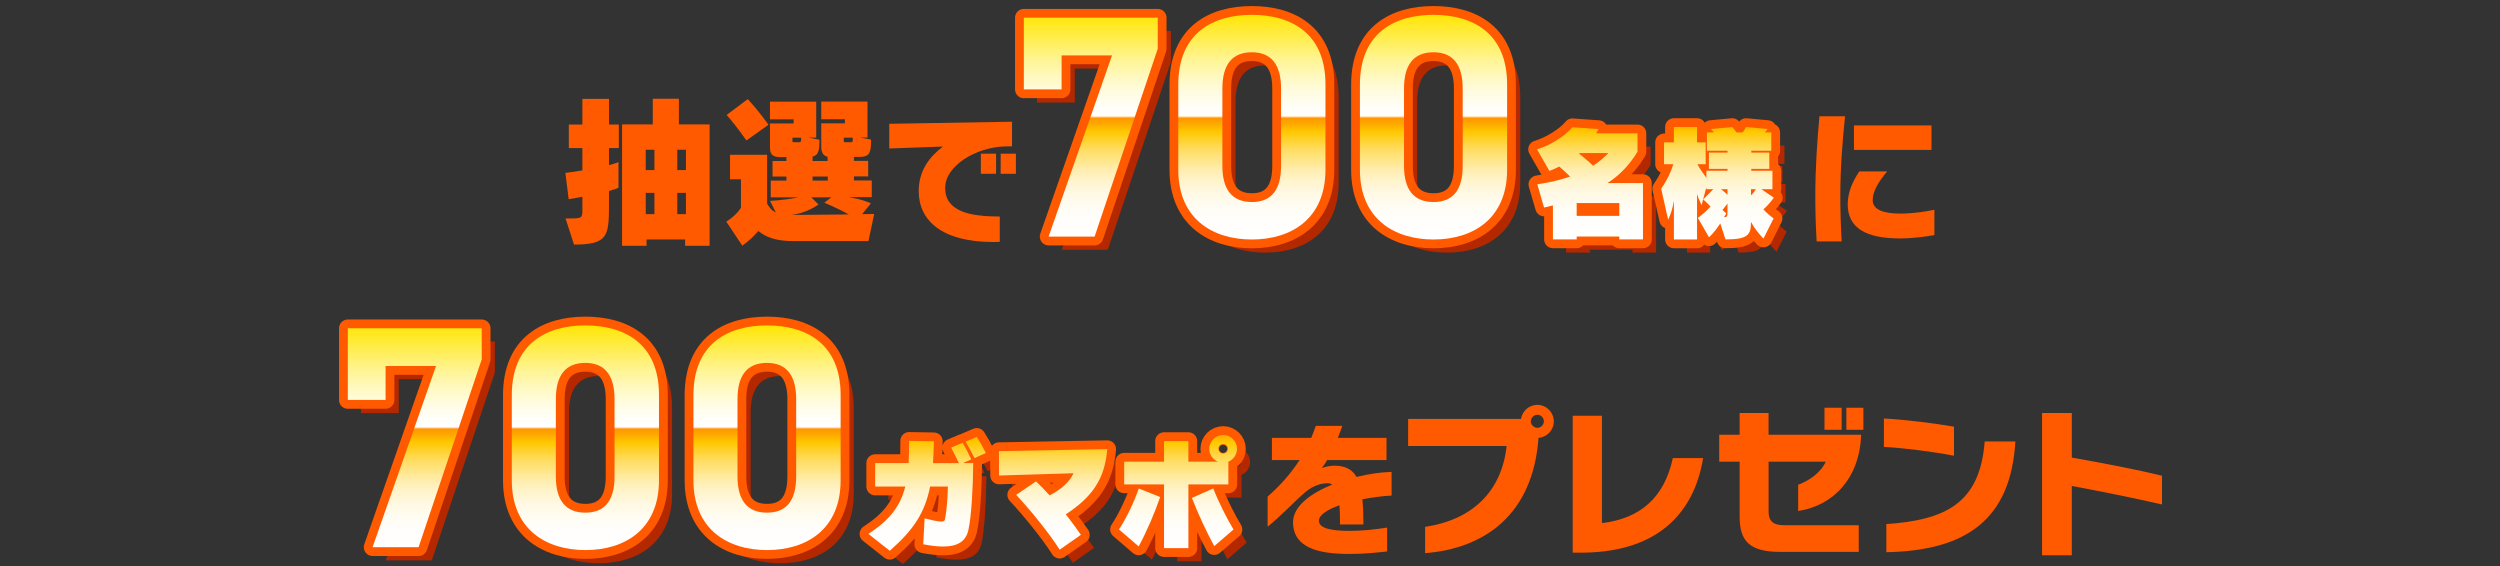<?xml version="1.0" encoding="UTF-8"?>
<svg id="_レイヤー_2" data-name="レイヤー 2" xmlns="http://www.w3.org/2000/svg" xmlns:xlink="http://www.w3.org/1999/xlink" viewBox="0 0 640 145">
  <rect x="0" y="0" width="640" height="145" fill="#333333" stroke="none"/>
  <defs>
    <style>
      .cls-1 {
        fill: url(#_新規グラデーションスウォッチ_1-3);
      }

      .cls-2 {
        fill: url(#_新規グラデーションスウォッチ_1-5);
      }

      .cls-3, .cls-4 {
        fill: none;
      }

      .cls-5 {
        fill: url(#_新規グラデーションスウォッチ_1-4);
      }

      .cls-6 {
        fill: #b42800;
      }

      .cls-7 {
        fill: url(#_新規グラデーションスウォッチ_1);
      }

      .cls-8 {
        fill: url(#_新規グラデーションスウォッチ_1-2);
      }

      .cls-9 {
        fill: #ff5a00;
      }

      .cls-10 {
        fill: url(#_新規グラデーションスウォッチ_1-7);
      }

      .cls-4 {
        stroke: #ff5a00;
        stroke-linecap: round;
        stroke-linejoin: round;
        stroke-width: 4.5px;
      }

      .cls-11 {
        fill: url(#_新規グラデーションスウォッチ_1-6);
      }
    </style>
    <linearGradient id="_新規グラデーションスウォッチ_1" data-name="新規グラデーションスウォッチ 1" x1="358.09" y1="61.3" x2="358.09" y2="3.8" gradientUnits="userSpaceOnUse">
      <stop offset="0" stop-color="#fff"/>
      <stop offset=".09" stop-color="#fffefc"/>
      <stop offset=".15" stop-color="#fffcf2"/>
      <stop offset=".21" stop-color="#fff8e2"/>
      <stop offset=".26" stop-color="#fff4cc"/>
      <stop offset=".31" stop-color="#ffedaf"/>
      <stop offset=".35" stop-color="#ffe68c"/>
      <stop offset=".4" stop-color="#ffdd62"/>
      <stop offset=".44" stop-color="#ffd232"/>
      <stop offset=".48" stop-color="#ffc800"/>
      <stop offset=".51" stop-color="#ffad00"/>
      <stop offset=".54" stop-color="#ff9700"/>
      <stop offset=".55" stop-color="#fff"/>
      <stop offset=".59" stop-color="#fffef7"/>
      <stop offset=".65" stop-color="#fffce3"/>
      <stop offset=".72" stop-color="#fff9c2"/>
      <stop offset=".8" stop-color="#fff494"/>
      <stop offset=".88" stop-color="#ffee5a"/>
      <stop offset=".98" stop-color="#ffe713"/>
      <stop offset="1" stop-color="#ffe600"/>
    </linearGradient>
    <linearGradient id="_新規グラデーションスウォッチ_1-2" data-name="新規グラデーションスウォッチ 1" x1="202.85" y1="141" x2="202.85" y2="83.31" xlink:href="#_新規グラデーションスウォッチ_1"/>
    <linearGradient id="_新規グラデーションスウォッチ_1-3" data-name="新規グラデーションスウォッチ 1" x1="202.85" y1="141" x2="202.85" y2="83.31" xlink:href="#_新規グラデーションスウォッチ_1"/>
    <linearGradient id="_新規グラデーションスウォッチ_1-4" data-name="新規グラデーションスウォッチ 1" x1="202.85" y1="141" x2="202.85" y2="83.31" xlink:href="#_新規グラデーションスウォッチ_1"/>
    <linearGradient id="_新規グラデーションスウォッチ_1-5" data-name="新規グラデーションスウォッチ 1" x1="202.85" y1="141" x2="202.85" y2="83.31" xlink:href="#_新規グラデーションスウォッチ_1"/>
    <linearGradient id="_新規グラデーションスウォッチ_1-6" data-name="新規グラデーションスウォッチ 1" x1="202.85" y1="141" x2="202.85" y2="83.31" xlink:href="#_新規グラデーションスウォッチ_1"/>
    <linearGradient id="_新規グラデーションスウォッチ_1-7" data-name="新規グラデーションスウォッチ 1" x1="202.85" y1="141" x2="202.85" y2="83.31" xlink:href="#_新規グラデーションスウォッチ_1"/>
  </defs>
  <g id="design">
    <g>
      <g>
        <g>
          <path class="cls-6" d="M265.47,26.25V7.9h34.28v7.96l-16.16,48.08h-11.78l16.24-46.38h-12.91v8.69h-9.67Z"/>
          <path class="cls-6" d="M342.69,46.8c0,12.59-8.77,17.87-18.84,17.87s-18.84-5.28-18.84-17.87v-21.77c0-13.16,8.77-17.87,18.84-17.87s18.84,4.71,18.84,17.79v21.85ZM323.84,16.75c-5.12,0-7.55,3.25-7.55,9.26v19.82c0,6.01,2.44,9.26,7.55,9.26s7.47-3.25,7.47-9.26v-19.82c0-6.01-2.44-9.26-7.47-9.26Z"/>
          <path class="cls-6" d="M389.19,46.8c0,12.59-8.77,17.87-18.84,17.87s-18.84-5.28-18.84-17.87v-21.77c0-13.16,8.77-17.87,18.84-17.87s18.84,4.71,18.84,17.79v21.85ZM370.34,16.75c-5.12,0-7.55,3.25-7.55,9.26v19.82c0,6.01,2.44,9.26,7.55,9.26s7.47-3.25,7.47-9.26v-19.82c0-6.01-2.44-9.26-7.47-9.26Z"/>
          <path class="cls-6" d="M417.91,64.66v-.74h-10.91v.74h-6.08v-8.7c-.74.19-1.5.38-2.27.54l-1.73-5.95c3.26-.48,6.04-1.15,8.41-1.98-1.12-1.09-2.11-1.98-2.78-2.56-.74.35-1.7.83-2.53,1.12l-3.17-5.53c3.23-.96,7.07-3.29,9.05-5.66l6.72.48c-.22.38-.42.74-.64,1.09h10.59v4.7c-1.79,2.97-4.25,5.82-7.68,8.03h9.08v14.42h-6.08ZM417.91,55.35h-10.91v3.29h10.91v-3.29ZM407.8,42.56l-.19.16c.83.64,2.21,1.76,3.58,3.07,1.54-.99,2.81-2.08,3.9-3.23h-7.29Z"/>
          <path class="cls-6" d="M454.78,56.95c.8.9,1.7,1.66,2.62,2.33l-2.59,5.15s-1.86-1.76-3.2-4.25c0,3.26-.67,4.48-6.52,4.48l-1.34-4.09c-.93,1.44-1.73,2.43-2.88,3.55l-2.85-4.96c1.22-.9,2.17-1.73,3.23-2.91-.9-.99-1.86-1.82-1.86-1.82l2.56-2.62h-1.76v-.51l-1.21,4.57s-.77-1.44-1.18-2.81v11.61h-5.92v-9.92c-.35,2.05-.77,3.33-1.47,4.89l-1.79-7.96c1.66-2.4,2.56-4.51,3.1-6.27h-2.37v-5.6h2.53v-3.93h5.92v3.93h2.21v5.6h-2.11c.61,1.15,1.44,2.33,2.3,3.49v-1.82h5.41v-.48h-4.77v-4.16h4.77v-.48h-5.28v-4.7h1.79s-.29-.45-.8-.86l5.5-.51c.58.64,1.09,1.38,1.09,1.38h1.54s.54-.64.9-1.38l5.5.51c-.26.45-.67.86-.67.86h1.63v4.7h-5.12v.48h4.61v4.16h-4.61v.48h5.41v4.73h-2.81l3.17,2.17s-1.21,1.73-2.65,2.97ZM445.6,51.8h-1.66c.58.42,1.15.93,1.66,1.44v-1.44ZM445.6,55.48l-1.28,1.63.96.9s-.22.48-.58.96c.8,0,.9-.13.9-1.66v-1.82ZM451.62,51.8v1.57c.7-.64.96-1.09,1.25-1.57h-1.25Z"/>
        </g>
        <g>
          <path class="cls-4" d="M262.1,22.89V4.53h34.28v7.96l-16.16,48.08h-11.78l16.24-46.38h-12.91v8.69h-9.67Z"/>
          <path class="cls-4" d="M339.32,43.44c0,12.59-8.77,17.87-18.84,17.87s-18.84-5.28-18.84-17.87v-21.77c0-13.16,8.77-17.87,18.84-17.87s18.84,4.71,18.84,17.79v21.85ZM320.48,13.38c-5.12,0-7.55,3.25-7.55,9.26v19.82c0,6.01,2.44,9.26,7.55,9.26s7.47-3.25,7.47-9.26v-19.82c0-6.01-2.44-9.26-7.47-9.26Z"/>
          <path class="cls-4" d="M385.82,43.44c0,12.59-8.77,17.87-18.84,17.87s-18.84-5.28-18.84-17.87v-21.77c0-13.16,8.77-17.87,18.84-17.87s18.84,4.71,18.84,17.79v21.85ZM366.98,13.38c-5.12,0-7.55,3.25-7.55,9.26v19.82c0,6.01,2.44,9.26,7.55,9.26s7.47-3.25,7.47-9.26v-19.82c0-6.01-2.44-9.26-7.47-9.26Z"/>
          <path class="cls-4" d="M414.54,61.29v-.74h-10.91v.74h-6.08v-8.7c-.74.19-1.5.38-2.27.54l-1.73-5.95c3.26-.48,6.04-1.15,8.41-1.98-1.12-1.09-2.11-1.98-2.78-2.56-.74.35-1.7.83-2.53,1.12l-3.17-5.53c3.23-.96,7.07-3.29,9.05-5.66l6.72.48c-.22.38-.42.74-.64,1.09h10.59v4.7c-1.79,2.97-4.25,5.82-7.68,8.03h9.08v14.42h-6.08ZM414.54,51.98h-10.91v3.29h10.91v-3.29ZM404.44,39.19l-.19.16c.83.64,2.21,1.76,3.58,3.07,1.54-.99,2.81-2.08,3.9-3.23h-7.29Z"/>
          <path class="cls-4" d="M451.42,53.58c.8.9,1.7,1.66,2.62,2.33l-2.59,5.15s-1.86-1.76-3.2-4.25c0,3.26-.67,4.48-6.52,4.48l-1.34-4.09c-.93,1.44-1.73,2.43-2.88,3.55l-2.85-4.96c1.22-.9,2.17-1.73,3.23-2.91-.9-.99-1.86-1.82-1.86-1.82l2.56-2.62h-1.76v-.51l-1.21,4.57s-.77-1.44-1.18-2.81v11.61h-5.92v-9.92c-.35,2.05-.77,3.33-1.47,4.89l-1.79-7.96c1.66-2.4,2.56-4.51,3.1-6.27h-2.37v-5.6h2.53v-3.93h5.92v3.93h2.21v5.6h-2.11c.61,1.15,1.44,2.33,2.3,3.49v-1.82h5.41v-.48h-4.77v-4.16h4.77v-.48h-5.28v-4.7h1.79s-.29-.45-.8-.86l5.5-.51c.58.64,1.09,1.38,1.09,1.38h1.54s.54-.64.9-1.38l5.5.51c-.26.45-.67.86-.67.86h1.63v4.7h-5.12v.48h4.61v4.16h-4.61v.48h5.41v4.73h-2.81l3.17,2.17s-1.21,1.73-2.65,2.97ZM442.24,48.43h-1.66c.58.42,1.15.93,1.66,1.44v-1.44ZM442.24,52.11l-1.28,1.63.96.9s-.22.48-.58.96c.8,0,.9-.13.9-1.66v-1.82ZM448.25,48.43v1.57c.7-.64.96-1.09,1.25-1.57h-1.25Z"/>
        </g>
        <g>
          <path class="cls-7" d="M262.1,22.89V4.53h34.28v7.96l-16.16,48.08h-11.78l16.24-46.38h-12.91v8.69h-9.67Z"/>
          <path class="cls-7" d="M339.32,43.44c0,12.59-8.77,17.87-18.84,17.87s-18.84-5.28-18.84-17.87v-21.77c0-13.16,8.77-17.87,18.84-17.87s18.84,4.71,18.84,17.79v21.85ZM320.48,13.38c-5.12,0-7.55,3.25-7.55,9.26v19.82c0,6.01,2.44,9.26,7.55,9.26s7.47-3.25,7.47-9.26v-19.82c0-6.01-2.44-9.26-7.47-9.26Z"/>
          <path class="cls-7" d="M385.82,43.44c0,12.59-8.77,17.87-18.84,17.87s-18.84-5.28-18.84-17.87v-21.77c0-13.16,8.77-17.87,18.84-17.87s18.84,4.71,18.84,17.79v21.85ZM366.98,13.38c-5.12,0-7.55,3.25-7.55,9.26v19.82c0,6.01,2.44,9.26,7.55,9.26s7.47-3.25,7.47-9.26v-19.82c0-6.01-2.44-9.26-7.47-9.26Z"/>
          <path class="cls-7" d="M414.54,61.29v-.74h-10.91v.74h-6.08v-8.7c-.74.19-1.5.38-2.27.54l-1.73-5.95c3.26-.48,6.04-1.15,8.41-1.98-1.12-1.09-2.11-1.98-2.78-2.56-.74.35-1.7.83-2.53,1.12l-3.17-5.53c3.23-.96,7.07-3.29,9.05-5.66l6.72.48c-.22.38-.42.74-.64,1.09h10.59v4.7c-1.79,2.97-4.25,5.82-7.68,8.03h9.08v14.42h-6.08ZM414.54,51.98h-10.91v3.29h10.91v-3.29ZM404.44,39.19l-.19.16c.83.64,2.21,1.76,3.58,3.07,1.54-.99,2.81-2.08,3.9-3.23h-7.29Z"/>
          <path class="cls-7" d="M451.42,53.58c.8.9,1.7,1.66,2.62,2.33l-2.59,5.15s-1.86-1.76-3.2-4.25c0,3.26-.67,4.48-6.52,4.48l-1.34-4.09c-.93,1.44-1.73,2.43-2.88,3.55l-2.85-4.96c1.22-.9,2.17-1.73,3.23-2.91-.9-.99-1.86-1.82-1.86-1.82l2.56-2.62h-1.76v-.51l-1.21,4.57s-.77-1.44-1.18-2.81v11.61h-5.92v-9.92c-.35,2.05-.77,3.33-1.47,4.89l-1.79-7.96c1.66-2.4,2.56-4.51,3.1-6.27h-2.37v-5.6h2.53v-3.93h5.92v3.93h2.21v5.6h-2.11c.61,1.15,1.44,2.33,2.3,3.49v-1.82h5.41v-.48h-4.77v-4.16h4.77v-.48h-5.28v-4.7h1.79s-.29-.45-.8-.86l5.5-.51c.58.64,1.09,1.38,1.09,1.38h1.54s.54-.64.9-1.38l5.5.51c-.26.45-.67.86-.67.86h1.63v4.7h-5.12v.48h4.61v4.16h-4.61v.48h5.41v4.73h-2.81l3.17,2.17s-1.21,1.73-2.65,2.97ZM442.24,48.43h-1.66c.58.42,1.15.93,1.66,1.44v-1.44ZM442.24,52.11l-1.28,1.63.96.9s-.22.48-.58.96c.8,0,.9-.13.9-1.66v-1.82ZM448.25,48.43v1.57c.7-.64.96-1.09,1.25-1.57h-1.25Z"/>
        </g>
      </g>
      <g>
        <path class="cls-9" d="M155.9,37.88v4.39c2.01-.5,2.43-.79,2.43-.79v6.57s-.54.33-2.43.84v3.85c0,7.82-.46,9.87-8.95,9.87l-2.17-6.69h1.13c2.97,0,3.18-.08,3.18-2.09v-3.47c-1.09.21-2.17.42-3.51.63l-.84-6.73c1.67-.21,3.05-.42,4.35-.63v-5.73h-3.47v-6.02h3.47v-6.57h6.82v6.57h2.51v6.02h-2.51ZM175.39,62.93v-1.63h-9.87v1.63h-6.27v-31.08h7.86v-6.57h6.69v6.57h7.86v31.08h-6.27ZM167.53,38.34h-2.22v5.19h2.22v-5.19ZM167.53,49.38h-2.22v5.44h2.22v-5.44ZM175.6,38.34h-2.22v5.19h2.22v-5.19ZM175.6,49.38h-2.22v5.44h2.22v-5.44Z"/>
        <path class="cls-9" d="M222.32,61.72h-19.24c-4.39,0-7.03-1-8.95-2.59-1,1.17-2.34,2.51-4.1,3.76l-4.1-6.15c2.76-1.71,3.76-3.6,3.76-3.6v-7.24h-2.8v-6.27h9.49v12.51c.63,1,1.13,1.76,2.22,2.26l-1.46-2.97c2.89-.17,5.9-.59,7.28-.92h-7.11v-4.27h4.02v-1.05h-3.56v-3.97h3.56v-1h-1.59c-2.3,0-2.63-1-2.63-2.76v-5.86h6.06v-1.05h-6.06v-4.52h11.84v9.2h-1.97l2.8.54c0,2.89-.29,3.97-1.76,4.31v1.13h3.85v-1.09c-1.05-.21-1.63-.96-1.63-2.68v-5.86h6.06v-1.05h-6.06v-4.52h11.84v9.2h-1.88l2.8.54c0,3.64-.46,4.43-3.22,4.43h-1.17v1h3.64v3.97h-3.64v1.05h4.56v4.27h-5.86c.25.04.46.08.71.13,2.17.38,3.85.96,4.94,1.46l-2.26,2.76,3.09-.04-1.46,6.9ZM191.08,35.95s-2.47-3.6-5.06-6.52l5.4-4.06c2.76,2.93,5.31,6.57,5.31,6.57l-5.65,4.02ZM211.03,51.89l1.8-1.38h-5.14l1.84,1.84s-2.84,2.17-6.9,2.68l14.64-.13c-2.43-1.42-6.23-3.01-6.23-3.01ZM205.09,35.24h-2.22v.84c0,.29.04.33.46.33h1.42q.33,0,.33-.67v-.5ZM211.91,45.19h-3.89v1.05h3.89v-1.05ZM218.31,35.24h-2.3v.84c0,.29.04.33.46.33h1.51q.33,0,.33-.67v-.5Z"/>
        <path class="cls-9" d="M257.34,37.48c-7.61.19-15.38,5.04-15.38,10.6,0,6.06,6.29,7.35,13.98,7.35v6.48c-.57.04-1.14.04-1.7.04-13.1,0-19.05-5.49-19.05-13.03,0-5.19,2.73-8.79,6.21-11.4l-13.75.49v-6.32l31.43-.53v6.29l-1.74.04ZM251.1,44.49v-5.15h3.9v5.15h-3.9ZM256.17,44.49v-5.15h3.9v5.15h-3.9Z"/>
      </g>
      <path class="cls-9" d="M471.12,50.02c0,3.79.11,7.65.34,11.78h-6.4c-.23-3.79-.34-7.73-.34-11.66,0-7.04.46-13.82,1.06-20.38h6.55c-.68,6.7-1.21,13.29-1.21,20.26ZM486.42,61.04c-8.56,0-13.41-2.54-13.41-8.79,0-3.29,1.59-6.36,2.99-8.37h7.12c-2.01,2.35-3.71,4.96-3.71,7.35s2.61,3.45,7.08,3.45c3.33,0,6.82-.57,8.71-.98v6.48c-2.35.42-5.95.87-8.79.87ZM474.61,38.39v-6.29h19.85v6.29h-19.85Z"/>
    </g>
    <g>
      <g>
        <g>
          <path class="cls-6" d="M92.41,105.77v-18.36h34.28v7.96l-16.16,48.08h-11.78l16.24-46.38h-12.91v8.69h-9.67Z"/>
          <path class="cls-6" d="M172.06,126.32c0,12.59-8.77,17.87-18.84,17.87s-18.84-5.28-18.84-17.87v-21.77c0-13.16,8.77-17.87,18.84-17.87s18.84,4.71,18.84,17.79v21.85ZM153.22,96.27c-5.12,0-7.55,3.25-7.55,9.26v19.82c0,6.01,2.44,9.26,7.55,9.26s7.47-3.25,7.47-9.26v-19.82c0-6.01-2.44-9.26-7.47-9.26Z"/>
          <path class="cls-6" d="M218.56,126.32c0,12.59-8.77,17.87-18.84,17.87s-18.84-5.28-18.84-17.87v-21.77c0-13.16,8.77-17.87,18.84-17.87s18.84,4.71,18.84,17.79v21.85ZM199.72,96.27c-5.12,0-7.55,3.25-7.55,9.26v19.82c0,6.01,2.44,9.26,7.55,9.26s7.47-3.25,7.47-9.26v-19.82c0-6.01-2.44-9.26-7.47-9.26Z"/>
          <path class="cls-6" d="M251.27,139.09c-.64,2.78-2.62,4.19-6.46,4.19-1.44,0-3.13-.19-5.09-.58l.35-6.62c1.95.48,3.36.8,4.22.8.61,0,.93-.16.99-.51.42-2.17.7-5.37.74-8.44h-4.54c-1.38,6.88-4.35,11.16-10.33,16.44l-5.47-4.32c5.47-3.55,8.19-7.13,9.44-12.12h-7.71v-6.01h8.57c.1-1.73.13-3.61.13-5.69l6.33.1c-.03,2.02-.1,3.87-.22,5.6h6.62c-.67-1.41-1.28-2.65-1.98-3.97l2.94-1.25c.9,1.5,1.5,2.75,2.21,4.25l-2.11.96h2.62c-.06,6.2-.45,13.62-1.25,17.17ZM252.84,120.63c-.74-1.44-1.41-2.75-2.27-4.22l2.85-1.22c.86,1.34,1.6,2.69,2.33,4.13l-2.91,1.31Z"/>
          <path class="cls-6" d="M276.21,135.02c1.34,1.73,2.65,3.49,3.87,5.25l-5.44,3.81c-2.78-4.41-7.8-10.49-11.13-14.04l5.08-3.45c1.15,1.09,2.3,2.3,3.49,3.58,2.81-1.41,5.18-3.49,6.11-5.66l-19.06.58-.03-6.24,27.73-.51c-.64,7.77-3.97,12.34-10.62,16.69Z"/>
          <path class="cls-6" d="M294.87,143.24l-5.05-4.35c1.79-2.59,4.09-7.48,5.08-10.49l5.47,2.21c-1.38,4.03-3.42,8.79-5.5,12.63ZM317.83,121.56v5.82h-10.23v16.31h-6.24v-16.31h-10.2v-5.82h10.2v-5.28h6.24v5.28h7.55c-1.28-.54-2.21-1.82-2.21-3.29,0-1.95,1.6-3.55,3.55-3.55s3.55,1.6,3.55,3.55c0,1.47-.9,2.75-2.21,3.29ZM314.21,143.18c-1.79-3.26-4.19-8.32-5.72-12.35l5.47-2.43c1.25,3.29,3.49,7.74,5.18,10.52l-4.93,4.25ZM316.49,117.05c-.67,0-1.21.54-1.21,1.21s.54,1.22,1.21,1.22,1.22-.54,1.22-1.22-.54-1.21-1.22-1.21Z"/>
        </g>
        <g>
          <path class="cls-4" d="M89.04,102.4v-18.36h34.28v7.96l-16.16,48.08h-11.78l16.24-46.38h-12.91v8.69h-9.67Z"/>
          <path class="cls-4" d="M168.7,122.95c0,12.59-8.77,17.87-18.84,17.87s-18.84-5.28-18.84-17.87v-21.77c0-13.16,8.77-17.87,18.84-17.87s18.84,4.71,18.84,17.79v21.85ZM149.85,92.9c-5.12,0-7.55,3.25-7.55,9.26v19.82c0,6.01,2.44,9.26,7.55,9.26s7.47-3.25,7.47-9.26v-19.82c0-6.01-2.44-9.26-7.47-9.26Z"/>
          <path class="cls-4" d="M215.2,122.95c0,12.59-8.77,17.87-18.84,17.87s-18.84-5.28-18.84-17.87v-21.77c0-13.16,8.77-17.87,18.84-17.87s18.84,4.71,18.84,17.79v21.85ZM196.35,92.9c-5.12,0-7.55,3.25-7.55,9.26v19.82c0,6.01,2.44,9.26,7.55,9.26s7.47-3.25,7.47-9.26v-19.82c0-6.01-2.44-9.26-7.47-9.26Z"/>
          <path class="cls-4" d="M247.9,135.72c-.64,2.78-2.62,4.19-6.46,4.19-1.44,0-3.13-.19-5.09-.58l.35-6.62c1.95.48,3.36.8,4.22.8.61,0,.93-.16.99-.51.42-2.17.7-5.37.74-8.44h-4.54c-1.38,6.88-4.35,11.16-10.33,16.44l-5.47-4.32c5.47-3.55,8.19-7.13,9.44-12.12h-7.71v-6.01h8.57c.1-1.73.13-3.61.13-5.69l6.33.1c-.03,2.02-.1,3.87-.22,5.6h6.62c-.67-1.41-1.28-2.65-1.98-3.97l2.94-1.25c.9,1.5,1.5,2.75,2.21,4.25l-2.11.96h2.62c-.06,6.2-.45,13.62-1.25,17.17ZM249.47,117.27c-.74-1.44-1.41-2.75-2.27-4.22l2.85-1.22c.86,1.34,1.6,2.69,2.33,4.13l-2.91,1.31Z"/>
          <path class="cls-4" d="M272.84,131.66c1.34,1.73,2.65,3.49,3.87,5.25l-5.44,3.81c-2.78-4.41-7.8-10.49-11.13-14.04l5.08-3.45c1.15,1.09,2.3,2.3,3.49,3.58,2.81-1.41,5.18-3.49,6.11-5.66l-19.06.58-.03-6.24,27.73-.51c-.64,7.77-3.97,12.34-10.62,16.69Z"/>
          <path class="cls-4" d="M291.5,139.88l-5.05-4.35c1.79-2.59,4.09-7.48,5.08-10.49l5.47,2.21c-1.38,4.03-3.42,8.79-5.5,12.63ZM314.46,118.19v5.82h-10.23v16.31h-6.24v-16.31h-10.2v-5.82h10.2v-5.28h6.24v5.28h7.55c-1.28-.54-2.21-1.82-2.21-3.29,0-1.95,1.6-3.55,3.55-3.55s3.55,1.6,3.55,3.55c0,1.47-.9,2.75-2.21,3.29ZM310.85,139.81c-1.79-3.26-4.19-8.32-5.72-12.35l5.47-2.43c1.25,3.29,3.49,7.74,5.18,10.52l-4.93,4.25ZM313.12,113.68c-.67,0-1.21.54-1.21,1.21s.54,1.22,1.21,1.22,1.22-.54,1.22-1.22-.54-1.21-1.22-1.21Z"/>
        </g>
        <g>
          <path class="cls-8" d="M89.04,102.4v-18.36h34.28v7.96l-16.16,48.08h-11.78l16.24-46.38h-12.91v8.69h-9.67Z"/>
          <path class="cls-1" d="M168.7,122.95c0,12.59-8.77,17.87-18.84,17.87s-18.84-5.28-18.84-17.87v-21.77c0-13.16,8.77-17.87,18.84-17.87s18.84,4.71,18.84,17.79v21.85ZM149.85,92.9c-5.12,0-7.55,3.25-7.55,9.26v19.82c0,6.01,2.44,9.26,7.55,9.26s7.47-3.25,7.47-9.26v-19.82c0-6.01-2.44-9.26-7.47-9.26Z"/>
          <path class="cls-5" d="M215.2,122.95c0,12.59-8.77,17.87-18.84,17.87s-18.84-5.28-18.84-17.87v-21.77c0-13.16,8.77-17.87,18.84-17.87s18.84,4.71,18.84,17.79v21.85ZM196.35,92.9c-5.12,0-7.55,3.25-7.55,9.26v19.82c0,6.01,2.44,9.26,7.55,9.26s7.47-3.25,7.47-9.26v-19.82c0-6.01-2.44-9.26-7.47-9.26Z"/>
          <path class="cls-2" d="M247.9,135.72c-.64,2.78-2.62,4.19-6.46,4.19-1.44,0-3.13-.19-5.09-.58l.35-6.62c1.95.48,3.36.8,4.22.8.61,0,.93-.16.99-.51.42-2.17.7-5.37.74-8.44h-4.54c-1.38,6.88-4.35,11.16-10.33,16.44l-5.47-4.32c5.47-3.55,8.19-7.13,9.44-12.12h-7.71v-6.01h8.57c.1-1.73.13-3.61.13-5.69l6.33.1c-.03,2.02-.1,3.87-.22,5.6h6.62c-.67-1.41-1.28-2.65-1.98-3.97l2.94-1.25c.9,1.5,1.5,2.75,2.21,4.25l-2.11.96h2.62c-.06,6.2-.45,13.62-1.25,17.17ZM249.47,117.27c-.74-1.44-1.41-2.75-2.27-4.22l2.85-1.22c.86,1.34,1.6,2.69,2.33,4.13l-2.91,1.31Z"/>
          <path class="cls-11" d="M272.84,131.66c1.34,1.73,2.65,3.49,3.87,5.25l-5.44,3.81c-2.78-4.41-7.8-10.49-11.13-14.04l5.08-3.45c1.15,1.09,2.3,2.3,3.49,3.58,2.81-1.41,5.18-3.49,6.11-5.66l-19.06.58-.03-6.24,27.73-.51c-.64,7.77-3.97,12.34-10.62,16.69Z"/>
          <path class="cls-10" d="M291.5,139.88l-5.05-4.35c1.79-2.59,4.09-7.48,5.08-10.49l5.47,2.21c-1.38,4.03-3.42,8.79-5.5,12.63ZM314.46,118.19v5.82h-10.23v16.31h-6.24v-16.31h-10.2v-5.82h10.2v-5.28h6.24v5.28h7.55c-1.28-.54-2.21-1.82-2.21-3.29,0-1.95,1.6-3.55,3.55-3.55s3.55,1.6,3.55,3.55c0,1.47-.9,2.75-2.21,3.29ZM310.85,139.81c-1.79-3.26-4.19-8.32-5.72-12.35l5.47-2.43c1.25,3.29,3.49,7.74,5.18,10.52l-4.93,4.25ZM313.12,113.68c-.67,0-1.21.54-1.21,1.21s.54,1.22,1.21,1.22,1.22-.54,1.22-1.22-.54-1.21-1.22-1.21Z"/>
        </g>
      </g>
      <g>
        <path class="cls-9" d="M348.76,127.79c.19,1.86.27,4.01.27,6.48h-5.98c0-1.82-.04-3.48-.15-4.92-3.22,1.14-5.26,2.54-5.26,3.94,0,2.04,3.37,2.61,7.84,2.61,3.14,0,6.13-.3,9.62-.83v6.1c-2.35.26-5.57.64-9.73.64-7.65,0-14.35-1.48-14.35-8.14,0-3.98,4.39-7.35,10.04-9.62-.34-.23-.76-.34-1.21-.34-2.16,0-4.28.91-6.44,2.92-2.61,2.35-5.3,5.26-8.9,8.22v-7.73c3.11-2.69,5.87-5.79,8.18-9.35h-7.08v-5.68h10.07c.42-.98.8-2.05,1.17-3.07h6.78c-.38,1.02-.72,2.08-1.14,3.07h12.46v5.68h-15.22c-.42.8-.91,1.48-1.36,2.08.64-.27,2.01-.64,3.18-.64,2.84,0,4.62.95,5.72,2.88,3.11-.76,6.21-1.21,8.98-1.29v6.06c-2.54.15-5.11.49-7.46.95Z"/>
        <path class="cls-9" d="M393.86,112.08c-1.42,19.7-13.8,28.31-29.03,29.53v-6.73c12.13-1.84,19.57-9.03,20.87-20.7h-25.22v-6.94h28.9c.33-2.05,2.09-3.6,4.18-3.6,2.3,0,4.22,1.92,4.22,4.27,0,2.17-1.76,4.02-3.93,4.18ZM393.56,106.18c-.88,0-1.67.75-1.67,1.71,0,.84.79,1.63,1.67,1.63.92,0,1.67-.79,1.67-1.63,0-.96-.75-1.71-1.67-1.71Z"/>
        <path class="cls-9" d="M405.37,141.48h-2.76v-35.05h7.49v27.48c10-1.17,16.02-6.73,18.15-16.65h7.74c-2.01,12.63-10.21,23.97-30.62,24.22Z"/>
        <path class="cls-9" d="M460.33,130.82v-6.73c2.34-.84,5.65-2.8,7.07-5.9h-14.64v12.8c0,2.3,1.04,3.47,3.97,3.47h19.11v6.82h-20.12c-7.86,0-10.37-2.8-10.37-8.95v-14.14h-5.23v-6.9h5.23v-5.56h7.4v5.56h23.71c-.42,11.21-7.11,18.11-16.14,19.53ZM467.07,110.03v-5.65h4.39v5.65h-4.39ZM472.67,110.03v-5.65h4.35v5.65h-4.35Z"/>
        <path class="cls-9" d="M482.28,114.42v-7.28c5.48.29,12.63,1.17,17.94,2.09v7.44c-4.81-.96-12.88-2.01-17.94-2.26ZM482.9,141.36v-7.19c14.93-1.05,23.97-5.14,25.18-21.16h7.86c-1.21,20.12-12.67,27.94-33.04,28.36Z"/>
        <path class="cls-9" d="M530.38,124.42v17.73h-7.61v-36.43h7.61v11.42c7.57,1.34,16.56,3.05,23.09,4.64v7.36c-6.73-1.55-16.23-3.47-23.09-4.73Z"/>
      </g>
    </g>
    <rect class="cls-3" width="640" height="145"/>
  </g>
</svg>